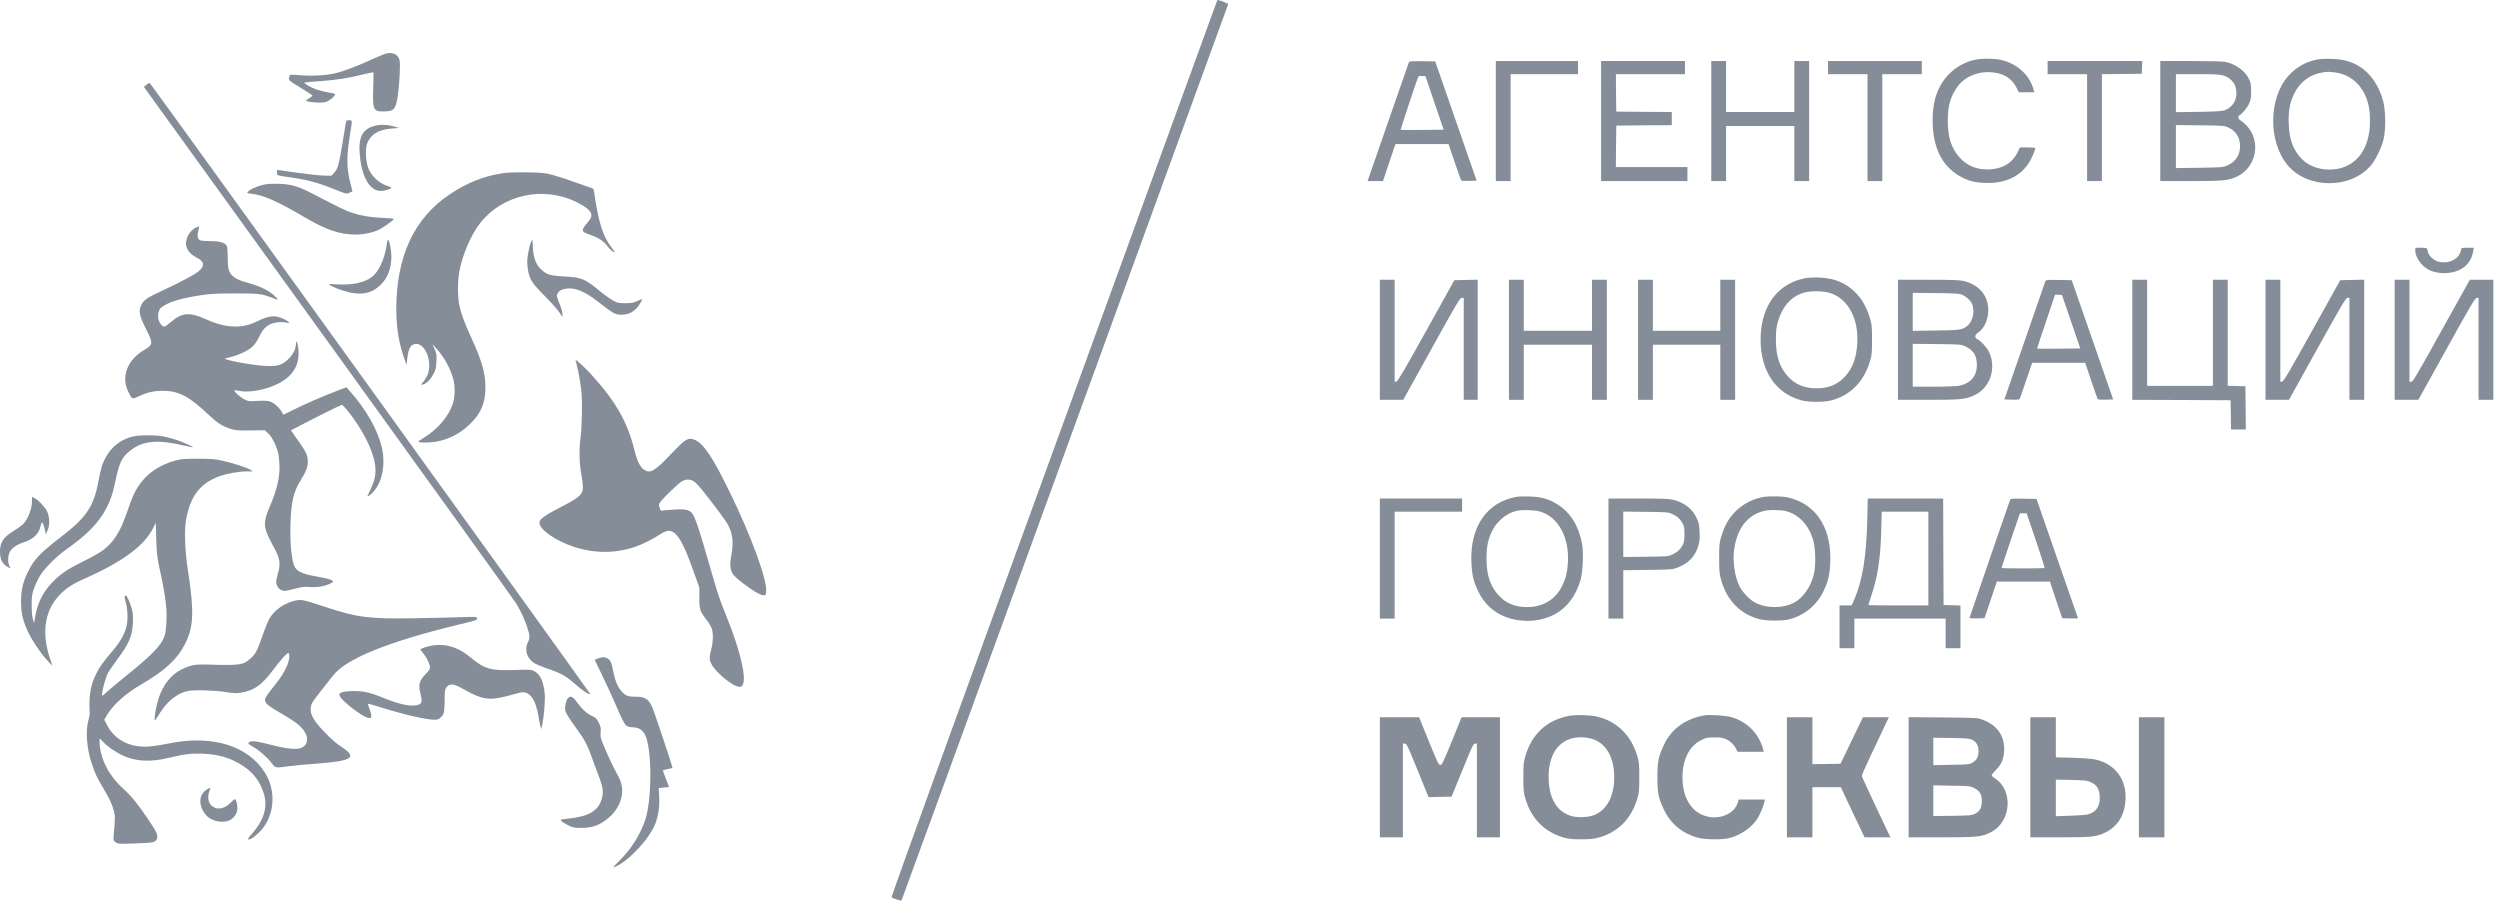 <?xml version="1.0" encoding="UTF-8"?> <svg xmlns="http://www.w3.org/2000/svg" width="161" height="58" viewBox="0 0 161 58" fill="none"><path d="M67.879 28.885C61.439 46.552 57.377 57.775 57.414 57.796C57.515 57.859 58.034 58.024 58.055 57.997C58.071 57.986 62.811 44.985 68.589 29.112L79.102 0.249L78.885 0.154C78.768 0.101 78.604 0.042 78.53 0.026L78.397 -3.23414e-05L67.879 28.885Z" fill="#858D98"></path><path d="M24.198 3.718C23.075 4.226 22.201 4.565 21.661 4.703C21.057 4.856 20.072 4.915 19.272 4.841C18.965 4.809 18.7 4.803 18.684 4.825C18.663 4.841 18.631 4.925 18.616 5.015C18.584 5.169 18.594 5.185 19.352 5.646C19.775 5.905 20.12 6.133 20.12 6.154C20.12 6.175 20.019 6.26 19.897 6.339C19.669 6.488 19.669 6.493 19.807 6.525C20.13 6.615 20.75 6.636 20.972 6.572C21.221 6.498 21.65 6.128 21.571 6.059C21.544 6.032 21.348 5.985 21.131 5.953C20.914 5.916 20.58 5.831 20.39 5.767C20.03 5.64 19.558 5.375 19.606 5.323C19.622 5.307 20.099 5.264 20.66 5.222C21.73 5.142 22.45 5.031 23.446 4.777C23.769 4.698 24.044 4.645 24.055 4.666C24.06 4.682 24.055 5.148 24.033 5.704C23.991 7.076 24.039 7.187 24.727 7.176C25.363 7.166 25.469 7.054 25.601 6.276C25.718 5.577 25.797 4.12 25.733 3.882C25.659 3.596 25.469 3.442 25.167 3.416C24.944 3.4 24.823 3.437 24.198 3.718Z" fill="#858D98"></path><path d="M127.153 3.855C126.581 3.977 125.972 4.311 125.543 4.745C124.749 5.545 124.41 6.588 124.468 8.05C124.537 9.702 125.183 10.846 126.396 11.445C126.878 11.688 127.354 11.784 128.027 11.784C129.213 11.784 130.124 11.334 130.675 10.47C130.828 10.227 131.072 9.66 131.072 9.543C131.072 9.512 130.86 9.491 130.579 9.491H130.087L129.928 9.814C129.616 10.47 129.007 10.852 128.186 10.905C127.381 10.957 126.735 10.714 126.231 10.179C125.67 9.57 125.437 8.86 125.437 7.769C125.437 6.805 125.612 6.196 126.078 5.561C126.56 4.899 127.492 4.544 128.408 4.671C129.123 4.766 129.579 5.079 129.88 5.677L130.013 5.942H130.511H131.008L130.955 5.741C130.696 4.809 129.87 4.073 128.821 3.85C128.36 3.755 127.608 3.755 127.153 3.855Z" fill="#858D98"></path><path d="M149.153 3.845C148.443 4.009 147.871 4.337 147.389 4.867C146.092 6.281 146.055 9.12 147.32 10.634C148.591 12.165 151.335 12.191 152.659 10.687C152.955 10.348 153.337 9.596 153.485 9.04C153.649 8.415 153.649 7.218 153.485 6.551C153.241 5.571 152.659 4.713 151.949 4.279C151.404 3.951 150.89 3.813 150.138 3.792C149.704 3.776 149.365 3.797 149.153 3.845ZM150.429 4.671C151.239 4.788 151.923 5.301 152.283 6.064C152.532 6.578 152.627 7.06 152.627 7.801C152.627 9.718 151.621 10.92 150.005 10.92C149.301 10.92 148.66 10.671 148.231 10.232C147.68 9.665 147.432 8.998 147.394 7.976C147.368 7.15 147.453 6.652 147.733 6.064C148.152 5.179 148.93 4.676 149.952 4.623C150.011 4.623 150.228 4.645 150.429 4.671Z" fill="#858D98"></path><path d="M90.748 3.972C90.732 3.998 90.171 5.614 89.493 7.563C88.82 9.512 88.227 11.233 88.169 11.381L88.073 11.662H88.571H89.064L89.371 10.746C89.535 10.248 89.715 9.708 89.773 9.554L89.874 9.279H91.579H93.285L93.677 10.433C93.894 11.063 94.084 11.604 94.106 11.625C94.127 11.646 94.354 11.657 94.619 11.651L95.096 11.635L93.761 7.796L92.427 3.956L91.6 3.94C91.145 3.935 90.764 3.946 90.748 3.972ZM92.384 6.631L92.972 8.352L91.595 8.368C90.843 8.373 90.213 8.373 90.202 8.357C90.186 8.341 91.177 5.349 91.325 4.973C91.357 4.899 91.415 4.883 91.585 4.894L91.802 4.909L92.384 6.631Z" fill="#858D98"></path><path d="M96.33 7.796V11.662H96.807H97.283V8.219V4.777H99.455H101.626V4.353V3.93H98.978H96.33V7.796Z" fill="#858D98"></path><path d="M103.109 7.796V11.662H105.889H108.67V11.212V10.761H106.366H104.062L104.073 9.422L104.089 8.087L105.879 8.071L107.663 8.061V7.637V7.213L105.879 7.203L104.089 7.187L104.073 5.979L104.062 4.777H106.287H108.511V4.353V3.93H105.81H103.109V7.796Z" fill="#858D98"></path><path d="M110.206 7.796V11.662H110.682H111.159V9.888V8.114H113.357H115.555V9.888V11.662H116.031H116.508V7.796V3.93H116.031H115.555V5.571V7.213H113.357H111.159V5.571V3.93H110.682H110.206V7.796Z" fill="#858D98"></path><path d="M117.726 4.353V4.777H118.997H120.268V8.219V11.662H120.745H121.221V8.219V4.777H122.493H123.764V4.353V3.93H120.745H117.726V4.353Z" fill="#858D98"></path><path d="M131.866 4.353V4.777H133.137H134.408V8.219V11.662H134.885H135.362V8.219V4.777L136.649 4.766L137.93 4.751L137.946 4.337L137.962 3.93H134.911H131.866V4.353Z" fill="#858D98"></path><path d="M139.122 7.796V11.662H141.05C143.152 11.662 143.528 11.625 144.063 11.371C145.324 10.777 145.636 9.072 144.667 8.071C144.545 7.944 144.381 7.806 144.302 7.764C144.201 7.711 144.153 7.647 144.153 7.557C144.153 7.483 144.175 7.425 144.201 7.425C144.307 7.425 144.704 6.97 144.831 6.694C144.953 6.435 144.974 6.323 144.974 5.889C144.974 5.487 144.948 5.333 144.858 5.137C144.603 4.581 144 4.131 143.317 3.988C143.142 3.951 142.305 3.93 141.082 3.93H139.122V7.796ZM143.205 4.867C143.608 4.999 143.91 5.312 143.989 5.672C144.132 6.329 143.846 6.885 143.253 7.107C143.121 7.16 142.644 7.187 141.601 7.203L140.128 7.224V6V4.777H141.526C142.708 4.777 142.967 4.793 143.205 4.867ZM143.507 8.214C144 8.437 144.259 8.855 144.259 9.422C144.259 9.999 143.947 10.454 143.412 10.666C143.142 10.777 143.015 10.783 141.627 10.804L140.128 10.825V9.438V8.055L141.68 8.071C143.179 8.087 143.237 8.092 143.507 8.214Z" fill="#858D98"></path><path d="M9.438 5.455L9.268 5.598L21.168 22.079C27.714 31.141 33.153 38.709 33.264 38.894C33.588 39.456 33.778 39.869 33.942 40.361C34.128 40.917 34.138 41.092 33.995 41.373C33.752 41.849 33.942 42.432 34.44 42.723C34.578 42.803 34.965 42.962 35.303 43.078C36.14 43.359 36.437 43.528 37.062 44.074C37.56 44.508 37.914 44.741 38.015 44.699C38.052 44.688 9.803 5.508 9.649 5.354C9.628 5.333 9.533 5.375 9.438 5.455Z" fill="#858D98"></path><path d="M22.27 7.912C21.825 10.682 21.788 10.836 21.523 11.121L21.343 11.318L20.824 11.307C20.538 11.296 19.749 11.212 19.076 11.116L17.843 10.941V11.111C17.843 11.312 17.742 11.28 18.912 11.455C19.828 11.588 20.517 11.778 21.518 12.181C22.307 12.498 22.307 12.498 22.498 12.414C22.604 12.366 22.694 12.324 22.699 12.324C22.704 12.324 22.651 12.117 22.582 11.863C22.307 10.83 22.302 10.105 22.561 8.537C22.694 7.716 22.699 7.743 22.477 7.743C22.312 7.743 22.291 7.759 22.27 7.912Z" fill="#858D98"></path><path d="M24.304 8.066C23.419 8.219 23.08 8.738 23.16 9.835C23.266 11.355 23.785 12.297 24.526 12.297C24.775 12.297 25.204 12.165 25.204 12.085C25.204 12.064 25.103 12.022 24.982 11.985C24.431 11.821 23.922 11.355 23.716 10.825C23.552 10.401 23.515 9.58 23.642 9.242C23.869 8.648 24.372 8.347 25.23 8.278L25.707 8.241L25.416 8.156C25.019 8.034 24.653 8.008 24.304 8.066Z" fill="#858D98"></path><path d="M32.332 11.159C31.109 11.36 30.06 11.778 28.964 12.514C26.66 14.056 25.516 16.524 25.521 19.945C25.521 21.115 25.707 22.196 26.067 23.181L26.183 23.499L26.226 23.128C26.3 22.413 26.459 22.148 26.803 22.148C27.439 22.148 27.878 23.414 27.513 24.187C27.444 24.33 27.328 24.521 27.248 24.6C27.078 24.78 27.078 24.785 27.237 24.759C27.449 24.717 27.719 24.452 27.905 24.097C28.064 23.806 28.09 23.705 28.106 23.276C28.127 22.842 28.117 22.762 27.989 22.482L27.852 22.174L28.09 22.429C28.593 22.974 29.017 23.742 29.202 24.457C29.303 24.844 29.303 25.474 29.202 25.855C28.964 26.745 28.217 27.645 27.2 28.254C26.925 28.419 26.904 28.44 27.015 28.472C27.227 28.524 27.809 28.503 28.175 28.429C29.038 28.244 29.705 27.873 30.346 27.232C31.008 26.56 31.268 25.898 31.262 24.902C31.257 24.002 31.019 23.197 30.325 21.693C29.917 20.814 29.689 20.189 29.578 19.638C29.472 19.129 29.467 18.118 29.573 17.525C29.764 16.439 30.346 15.078 30.945 14.336C32.406 12.509 35.038 11.958 37.162 13.034C37.681 13.298 37.92 13.473 38.031 13.68C38.142 13.886 38.094 14.029 37.814 14.363C37.401 14.855 37.416 14.919 38.036 15.136C38.56 15.316 38.862 15.517 39.117 15.851C39.228 15.999 39.387 16.158 39.471 16.201C39.641 16.291 39.63 16.259 39.392 15.952C38.82 15.216 38.539 14.31 38.253 12.313C38.232 12.176 38.195 12.133 38.084 12.101C38.004 12.085 37.559 11.927 37.093 11.757C36.627 11.582 35.971 11.371 35.637 11.28C35.065 11.127 34.959 11.116 33.916 11.101C33.127 11.09 32.666 11.106 32.332 11.159Z" fill="#858D98"></path><path d="M16.841 11.927C16.454 12.033 16.063 12.223 15.946 12.366C15.893 12.43 15.935 12.446 16.206 12.477C16.931 12.552 17.911 12.986 19.563 13.96C21.004 14.808 21.862 15.104 22.889 15.104C23.445 15.104 24.033 14.977 24.446 14.771C24.732 14.622 25.363 14.167 25.363 14.103C25.363 14.077 25.023 14.045 24.61 14.029C23.774 13.987 23.271 13.902 22.646 13.695C22.238 13.558 21.888 13.388 20.278 12.552C19.203 11.985 18.79 11.863 17.922 11.837C17.36 11.826 17.164 11.842 16.841 11.927Z" fill="#858D98"></path><path d="M12.615 14.659C12.324 14.803 12.086 15.115 12.011 15.443C11.959 15.697 11.959 15.766 12.038 15.973C12.133 16.217 12.361 16.439 12.695 16.608C13.134 16.831 13.192 17.09 12.88 17.392C12.62 17.641 11.826 18.076 10.587 18.653C9.448 19.182 9.263 19.309 9.099 19.638C8.913 20.03 8.966 20.326 9.39 21.158C9.867 22.106 9.861 22.201 9.321 22.514C8.182 23.181 7.769 24.272 8.283 25.273C8.521 25.734 8.495 25.728 8.956 25.511C9.485 25.267 9.93 25.167 10.481 25.167C11.492 25.167 12.176 25.522 13.367 26.65C14.003 27.254 14.32 27.46 14.908 27.635C15.163 27.714 15.385 27.73 16.132 27.72L17.048 27.709L17.26 27.9C17.525 28.138 17.816 28.726 17.922 29.218C17.964 29.42 18.001 29.833 18.001 30.129C18.001 30.797 17.811 31.591 17.445 32.444C17.085 33.291 17.011 33.614 17.09 33.995C17.149 34.292 17.228 34.472 17.736 35.441C18.033 36.003 18.07 36.358 17.901 36.919C17.842 37.12 17.789 37.358 17.789 37.454C17.789 37.697 17.932 37.93 18.134 38.01C18.293 38.079 18.367 38.073 18.933 37.925C19.474 37.793 19.622 37.772 19.966 37.803C20.4 37.84 20.835 37.772 21.216 37.607C21.338 37.554 21.444 37.486 21.444 37.454C21.444 37.353 21.115 37.252 20.443 37.136C19.309 36.945 19.002 36.76 18.875 36.209C18.732 35.6 18.674 34.758 18.706 33.731C18.748 32.37 18.907 31.655 19.331 30.987C19.696 30.399 19.818 30.098 19.823 29.748C19.823 29.351 19.717 29.102 19.267 28.472C19.076 28.212 18.886 27.937 18.838 27.857L18.743 27.714L19.235 27.455C19.956 27.068 21.963 26.067 22.021 26.067C22.047 26.067 22.217 26.242 22.392 26.459C23.313 27.587 24.018 28.97 24.15 29.902C24.24 30.579 24.15 30.961 23.679 31.904C23.62 32.02 23.8 31.919 23.986 31.734C24.616 31.104 24.854 29.912 24.579 28.768C24.309 27.656 23.567 26.353 22.54 25.199L22.312 24.939L21.915 25.087C20.84 25.495 19.511 26.073 18.727 26.475C18.473 26.607 18.256 26.708 18.245 26.698C18.24 26.687 18.181 26.591 18.118 26.48C17.954 26.215 17.631 25.935 17.387 25.855C17.249 25.808 17.011 25.797 16.603 25.818C16.058 25.85 15.994 25.845 15.75 25.728C15.496 25.607 15.041 25.199 15.099 25.14C15.115 25.125 15.253 25.14 15.412 25.172C16.058 25.31 17.154 25.103 17.959 24.685C18.912 24.187 19.331 23.43 19.209 22.434C19.166 22.053 19.061 21.841 19.061 22.127C19.061 22.455 18.891 22.8 18.584 23.112C18.171 23.52 17.89 23.605 17.048 23.562C16.227 23.52 14.294 23.16 14.506 23.085C14.548 23.07 14.744 23.017 14.945 22.969C15.422 22.847 15.983 22.572 16.254 22.328C16.386 22.206 16.55 21.973 16.656 21.756C16.905 21.248 17.064 21.057 17.382 20.893C17.673 20.745 18.176 20.697 18.499 20.787C18.642 20.824 18.647 20.824 18.584 20.745C18.478 20.618 18.155 20.464 17.864 20.4C17.525 20.321 17.154 20.406 16.566 20.692C15.549 21.19 14.522 21.137 13.166 20.522C12.218 20.093 11.699 20.141 11.032 20.718C10.83 20.893 10.629 21.036 10.576 21.036C10.444 21.036 10.232 20.75 10.19 20.512C10.174 20.4 10.184 20.204 10.216 20.088C10.264 19.908 10.322 19.834 10.523 19.707C10.995 19.405 11.699 19.203 12.917 19.018C13.563 18.918 13.913 18.896 15.115 18.896C16.651 18.891 16.884 18.918 17.583 19.203C17.758 19.272 17.895 19.309 17.895 19.288C17.895 19.262 17.773 19.135 17.625 19.002C17.286 18.7 16.757 18.441 16.095 18.256C15.48 18.081 15.279 18.001 15.046 17.821C14.744 17.593 14.665 17.345 14.665 16.598C14.665 16.232 14.638 15.899 14.607 15.835C14.495 15.634 14.156 15.528 13.569 15.528C13.272 15.528 12.97 15.507 12.901 15.48C12.726 15.412 12.684 15.205 12.774 14.85C12.816 14.702 12.832 14.575 12.816 14.575C12.8 14.575 12.705 14.617 12.615 14.659Z" fill="#858D98"></path><path d="M24.902 15.777C24.764 16.704 24.378 17.53 23.927 17.853C23.445 18.208 22.64 18.372 21.724 18.314C21.428 18.293 21.179 18.293 21.179 18.308C21.179 18.356 21.671 18.584 22.026 18.695C23.175 19.066 23.906 18.954 24.542 18.314C24.976 17.879 25.204 17.26 25.204 16.534C25.204 16.142 25.114 15.639 25.013 15.459C24.971 15.39 24.95 15.464 24.902 15.777Z" fill="#858D98"></path><path d="M34.191 15.602C34.139 15.713 34.059 16.031 34.011 16.312C33.943 16.735 33.937 16.9 33.985 17.27C34.08 17.964 34.218 18.187 35.071 19.05C35.478 19.458 35.902 19.934 36.013 20.104L36.22 20.416V20.22C36.22 20.109 36.151 19.85 36.066 19.643C35.849 19.108 35.833 19.045 35.907 18.907C36.003 18.727 36.109 18.663 36.405 18.6C36.977 18.478 37.639 18.743 38.55 19.458C39.519 20.21 39.625 20.268 40.028 20.268C40.42 20.263 40.706 20.146 40.981 19.866C41.124 19.728 41.357 19.352 41.357 19.267C41.357 19.251 41.219 19.304 41.055 19.384C40.796 19.5 40.674 19.521 40.271 19.526C39.832 19.526 39.768 19.511 39.477 19.352C39.297 19.256 38.91 18.976 38.614 18.732C37.66 17.948 37.454 17.864 36.342 17.805C35.441 17.758 35.219 17.689 34.859 17.36C34.525 17.059 34.356 16.624 34.319 15.957L34.287 15.406L34.191 15.602Z" fill="#858D98"></path><path d="M155.54 16.073C155.54 16.656 156.054 17.292 156.673 17.482C157.298 17.673 158.019 17.609 158.527 17.308C158.93 17.074 159.194 16.672 159.274 16.174L159.311 15.952H158.908C158.564 15.952 158.506 15.968 158.506 16.042C158.506 16.089 158.458 16.232 158.395 16.36C158.193 16.778 157.574 17 157.023 16.852C156.748 16.778 156.409 16.465 156.361 16.238C156.34 16.153 156.319 16.052 156.303 16.015C156.292 15.973 156.165 15.952 155.911 15.952C155.556 15.952 155.54 15.957 155.54 16.073Z" fill="#858D98"></path><path d="M116.164 17.933C115.634 18.054 115.258 18.224 114.856 18.51C113.908 19.198 113.383 20.39 113.383 21.883C113.383 23.901 114.368 25.352 116.031 25.787C116.497 25.908 117.472 25.908 117.938 25.787C119.177 25.458 120.051 24.563 120.438 23.229C120.544 22.863 120.559 22.694 120.559 21.883C120.559 21.073 120.544 20.904 120.438 20.533C120.067 19.246 119.299 18.399 118.187 18.038C117.652 17.864 116.677 17.816 116.164 17.933ZM117.848 18.865C118.992 19.22 119.696 20.496 119.611 22.074C119.564 23.022 119.31 23.721 118.812 24.256C118.34 24.77 117.758 25.008 116.985 25.008C116.211 25.008 115.629 24.77 115.157 24.256C114.601 23.658 114.368 22.943 114.368 21.857C114.368 21.306 114.395 21.084 114.485 20.755C114.766 19.76 115.322 19.119 116.116 18.865C116.561 18.722 117.387 18.722 117.848 18.865Z" fill="#858D98"></path><path d="M88.863 21.883V25.749H89.62L90.372 25.744L92.189 22.466C93.815 19.526 94.021 19.182 94.138 19.182H94.265V22.466V25.749H94.715H95.165V21.883V18.012L94.413 18.028L93.661 18.044L91.85 21.301C90.43 23.853 90.017 24.563 89.927 24.573L89.816 24.589V21.306V18.017H89.339H88.863V21.883Z" fill="#858D98"></path><path d="M97.177 21.883V25.749H97.654H98.13V23.975V22.201H100.328H102.526V23.975V25.749H103.003H103.48V21.883V18.017H103.003H102.526V19.659V21.301H100.328H98.13V19.659V18.017H97.654H97.177V21.883Z" fill="#858D98"></path><path d="M105.492 21.883V25.749H105.969H106.445V23.975V22.201H108.617H110.788V23.975V25.749H111.265H111.742V21.883V18.017H111.265H110.788V19.659V21.301H108.617H106.445V19.659V18.017H105.969H105.492V21.883Z" fill="#858D98"></path><path d="M122.228 21.883V25.749H124.176C126.274 25.749 126.57 25.718 127.132 25.463C128.164 24.992 128.599 23.705 128.085 22.651C127.942 22.365 127.582 21.968 127.354 21.851C127.148 21.745 127.163 21.571 127.386 21.422C127.81 21.147 128.08 20.501 128.043 19.849C127.995 18.976 127.407 18.324 126.459 18.096C126.189 18.033 125.723 18.017 124.176 18.017H122.228V21.883ZM126.364 18.981C126.618 19.103 126.872 19.32 126.968 19.5C127.195 19.945 127.089 20.628 126.734 20.946C126.406 21.242 126.274 21.264 124.653 21.285L123.181 21.306V20.082V18.859L124.68 18.875C125.94 18.891 126.205 18.907 126.364 18.981ZM126.544 22.296C127.089 22.545 127.306 22.895 127.312 23.504C127.312 24.224 126.909 24.69 126.168 24.844C125.988 24.875 125.32 24.902 124.521 24.902H123.181V23.52V22.143L124.733 22.159C126.215 22.174 126.29 22.18 126.544 22.296Z" fill="#858D98"></path><path d="M131.723 18.102C131.707 18.149 131.104 19.881 130.389 21.952L129.081 25.723L129.557 25.739C129.843 25.749 130.044 25.733 130.066 25.696C130.082 25.67 130.272 25.13 130.484 24.505L130.871 23.366H132.581H134.287L134.673 24.515C134.885 25.151 135.076 25.691 135.097 25.712C135.118 25.733 135.346 25.744 135.611 25.739L136.087 25.723L134.753 21.883L133.418 18.044L132.592 18.028C131.866 18.017 131.755 18.028 131.723 18.102ZM133.381 20.718L133.969 22.439L132.592 22.455C131.835 22.46 131.204 22.46 131.194 22.45C131.183 22.439 131.437 21.655 131.76 20.718C132.078 19.775 132.343 18.997 132.343 18.986C132.343 18.976 132.444 18.97 132.571 18.981L132.793 18.997L133.381 20.718Z" fill="#858D98"></path><path d="M137.321 21.883V25.749L140.488 25.76L143.65 25.776L143.666 26.713L143.677 27.656H144.153H144.63L144.619 26.263L144.603 24.876L144.037 24.86L143.465 24.844V21.433V18.017H142.988H142.511V21.433V24.849H140.393H138.275V21.433V18.017H137.798H137.321V21.883Z" fill="#858D98"></path><path d="M145.901 21.883V25.749H146.658H147.41L149.232 22.466C150.826 19.595 151.075 19.182 151.181 19.182H151.303V22.466V25.749H151.78H152.256V21.883V18.012L151.483 18.028L150.71 18.044L148.898 21.301C147.426 23.949 147.066 24.563 146.971 24.573L146.854 24.589V21.306V18.017H146.378H145.901V21.883Z" fill="#858D98"></path><path d="M154.216 21.883V25.749H154.978H155.741L157.563 22.466C159.12 19.654 159.395 19.187 159.501 19.182H159.618V22.466V25.749H160.094H160.571V21.883V18.017H159.814H159.056L157.229 21.301C155.662 24.134 155.392 24.584 155.291 24.584H155.169V21.301V18.017H154.692H154.216V21.883Z" fill="#858D98"></path><path d="M37.067 23.191C37.067 23.213 37.104 23.366 37.147 23.525C37.258 23.949 37.369 24.584 37.443 25.22C37.512 25.839 37.48 27.582 37.38 28.239C37.289 28.89 37.305 29.833 37.432 30.516C37.565 31.241 37.57 31.527 37.464 31.734C37.348 31.962 36.972 32.221 36.199 32.613C35.108 33.169 34.737 33.434 34.737 33.656C34.737 34.096 35.748 34.811 36.919 35.203C38.253 35.648 39.63 35.653 40.907 35.214C41.373 35.055 42.083 34.7 42.49 34.424C42.66 34.308 42.882 34.202 42.993 34.186C43.528 34.123 43.968 34.8 44.672 36.818L45.038 37.851V38.513C45.038 39.26 45.069 39.36 45.509 39.927C45.641 40.096 45.784 40.34 45.832 40.467C45.943 40.78 45.933 41.32 45.806 41.797C45.673 42.3 45.673 42.49 45.806 42.745C46.102 43.327 47.214 44.233 47.633 44.233C48.221 44.233 47.834 42.263 46.695 39.466C46.325 38.561 46.187 38.137 45.594 36.056C45.08 34.271 44.868 33.609 44.662 33.206C44.476 32.846 44.243 32.767 43.459 32.814C43.136 32.83 42.792 32.862 42.702 32.878C42.548 32.904 42.538 32.894 42.474 32.687C42.416 32.481 42.416 32.465 42.57 32.274C42.813 31.972 43.634 31.183 43.873 31.024C44.143 30.844 44.45 30.839 44.699 31.008C44.799 31.072 45.022 31.31 45.197 31.527C45.996 32.534 46.706 33.482 46.854 33.746C47.188 34.35 47.257 34.928 47.098 35.764C46.987 36.347 47.018 36.696 47.204 36.977C47.357 37.215 48.289 37.93 48.787 38.195C48.951 38.285 49.142 38.354 49.211 38.343C49.312 38.328 49.328 38.291 49.343 38.073C49.391 37.295 48.369 34.498 47.018 31.739C45.885 29.409 45.292 28.535 44.715 28.313C44.307 28.159 44.148 28.26 43.179 29.277C42.135 30.368 41.871 30.516 41.458 30.235C41.219 30.076 41.023 29.669 40.849 28.959C40.414 27.185 39.636 25.824 38.089 24.129C37.676 23.679 37.067 23.117 37.067 23.191Z" fill="#858D98"></path><path d="M8.558 28.111C7.605 28.339 6.911 29.007 6.562 30.013C6.509 30.172 6.413 30.585 6.35 30.929C6.053 32.597 5.577 33.318 3.94 34.567C2.611 35.59 2.203 36.013 1.816 36.792C1.477 37.48 1.356 37.983 1.356 38.725C1.35 39.445 1.472 39.985 1.8 40.679C2.076 41.267 2.6 42.045 3.029 42.511L3.379 42.882L3.225 42.432C2.431 40.096 3.172 38.259 5.269 37.343C7.822 36.23 9.289 35.166 9.861 34.011L10.031 33.667L10.062 34.726C10.094 35.632 10.121 35.897 10.264 36.553C10.687 38.508 10.783 39.281 10.703 40.261C10.661 40.79 10.629 40.923 10.486 41.209C10.242 41.691 9.575 42.353 8.336 43.348C7.753 43.82 7.16 44.312 7.012 44.445C6.535 44.879 6.54 44.874 6.583 44.603C6.646 44.196 6.821 43.602 6.954 43.338C7.028 43.2 7.308 42.792 7.579 42.427C8.304 41.463 8.516 40.965 8.558 40.128C8.579 39.731 8.564 39.509 8.5 39.255C8.394 38.847 8.177 38.354 8.103 38.354C8.002 38.354 8.002 38.439 8.103 38.804C8.225 39.239 8.246 39.906 8.15 40.319C8.045 40.801 7.743 41.336 7.298 41.86C6.631 42.639 6.403 42.956 6.186 43.412C5.81 44.185 5.714 44.815 5.778 45.98C5.778 46.023 5.741 46.214 5.688 46.404C5.497 47.103 5.592 48.258 5.921 49.211C6.138 49.857 6.239 50.064 6.641 50.742C7.075 51.478 7.218 51.785 7.335 52.23C7.42 52.574 7.42 52.611 7.324 53.771C7.293 54.105 7.298 54.126 7.441 54.237C7.584 54.353 7.61 54.353 8.701 54.316C9.893 54.279 10.015 54.253 10.11 54.004C10.19 53.792 10.078 53.554 9.527 52.738C8.86 51.758 8.468 51.271 7.96 50.816C7.059 50.011 6.509 48.983 6.419 47.956C6.403 47.744 6.403 47.569 6.424 47.569C6.445 47.569 6.53 47.654 6.62 47.755C6.874 48.041 7.398 48.411 7.859 48.634C8.707 49.036 9.639 49.094 10.825 48.814C11.889 48.56 12.303 48.512 13.049 48.538C13.844 48.575 14.432 48.703 15.009 48.967C16.036 49.444 16.651 50.085 16.963 51.022C17.27 51.928 17.027 52.786 16.211 53.713C15.989 53.962 15.946 54.036 16.01 54.062C16.126 54.105 16.619 53.723 16.9 53.374C17.689 52.389 17.768 50.927 17.09 49.804C16.005 48.019 13.658 47.299 10.825 47.887C10.391 47.977 9.819 48.062 9.554 48.078C8.373 48.152 7.398 47.654 6.911 46.722L6.715 46.351L6.906 46.028C7.33 45.34 8.06 44.688 9.12 44.063C10.645 43.173 11.423 42.443 11.921 41.463C12.477 40.351 12.514 39.382 12.096 36.686C11.905 35.484 11.863 34.128 11.985 33.455C12.265 31.935 12.89 31.125 14.124 30.675C14.617 30.495 15.396 30.357 15.904 30.357H16.28L16.121 30.251C15.893 30.108 14.951 29.801 14.294 29.663C13.828 29.563 13.574 29.541 12.732 29.541C11.852 29.541 11.672 29.557 11.302 29.658C10.248 29.949 9.475 30.479 8.94 31.268C8.664 31.671 8.521 31.999 8.193 32.952C7.753 34.239 7.335 34.901 6.631 35.436C6.435 35.584 5.878 35.902 5.397 36.135C4.321 36.665 3.877 36.967 3.331 37.544C2.722 38.185 2.383 38.91 2.24 39.864L2.203 40.128L2.124 39.89C2.071 39.731 2.044 39.434 2.039 38.99C2.039 38.402 2.055 38.28 2.182 37.92C2.256 37.697 2.425 37.337 2.547 37.125C2.844 36.617 3.628 35.833 4.332 35.335C5.603 34.44 6.371 33.651 6.837 32.756C7.128 32.195 7.261 31.808 7.436 30.966C7.684 29.79 7.849 29.446 8.362 29.038C9.194 28.376 10.115 28.286 11.852 28.694C12.154 28.763 12.414 28.816 12.424 28.805C12.456 28.768 11.836 28.488 11.386 28.339C11.143 28.255 10.751 28.149 10.518 28.106C9.999 28.006 8.971 28.011 8.558 28.111Z" fill="#858D98"></path><path d="M97.644 31.999C95.748 32.343 94.662 33.932 94.757 36.209C94.794 37.035 94.884 37.422 95.202 38.089C95.679 39.085 96.542 39.726 97.654 39.922C98.48 40.065 99.317 39.959 100.016 39.615C100.864 39.202 101.478 38.412 101.785 37.348C101.928 36.855 101.986 35.637 101.896 35.092C101.7 33.943 101.187 33.074 100.382 32.534C99.815 32.153 99.28 31.994 98.502 31.972C98.168 31.962 97.781 31.972 97.644 31.999ZM99.206 32.952C100.36 33.307 101.065 34.61 100.975 36.209C100.938 36.85 100.837 37.253 100.594 37.745C100.17 38.614 99.365 39.096 98.343 39.096C97.57 39.096 96.987 38.857 96.516 38.344C95.965 37.75 95.732 37.035 95.732 35.971C95.732 35.203 95.822 34.758 96.092 34.197C96.388 33.577 97.024 33.047 97.644 32.904C98.025 32.815 98.835 32.841 99.206 32.952Z" fill="#858D98"></path><path d="M113.584 31.999C112.53 32.189 111.657 32.82 111.169 33.741C111.079 33.905 110.942 34.255 110.862 34.514C110.724 34.959 110.714 35.054 110.714 35.944C110.714 36.765 110.73 36.956 110.83 37.316C111.201 38.656 112.048 39.535 113.282 39.869C113.706 39.985 114.765 40.001 115.184 39.895C116.179 39.651 116.984 39 117.424 38.089C117.742 37.422 117.832 37.035 117.869 36.209C117.954 34.149 117.09 32.661 115.496 32.136C115.136 32.015 114.93 31.983 114.442 31.967C114.109 31.962 113.722 31.972 113.584 31.999ZM114.967 32.904C115.835 33.106 116.502 33.815 116.783 34.843C116.926 35.383 116.942 36.453 116.81 36.998C116.614 37.782 116.126 38.486 115.57 38.794C114.824 39.196 113.743 39.196 113.002 38.794C112.679 38.619 112.218 38.137 112.038 37.787C111.694 37.104 111.556 36.056 111.704 35.229C111.911 34.048 112.472 33.291 113.367 32.973C113.653 32.878 113.833 32.846 114.23 32.846C114.506 32.846 114.839 32.873 114.967 32.904Z" fill="#858D98"></path><path d="M2.06 32.253C2.06 32.788 1.79 33.476 1.456 33.784C1.366 33.868 1.107 34.054 0.884 34.191C0.175 34.62 -0.037 34.975 0.005 35.658C0.026 36.071 0.169 36.326 0.487 36.506L0.694 36.617L0.609 36.458C0.487 36.225 0.503 35.801 0.63 35.542C0.762 35.288 1.086 35.065 1.562 34.912C2.155 34.71 2.489 34.393 2.606 33.905C2.637 33.762 2.685 33.641 2.701 33.641C2.754 33.641 2.849 33.9 2.902 34.17L2.944 34.408L3.066 34.149C3.22 33.81 3.199 33.259 3.019 32.904C2.881 32.634 2.468 32.205 2.23 32.084L2.06 31.994V32.253Z" fill="#858D98"></path><path d="M88.863 35.971V39.837H89.339H89.816V36.395V32.952H91.987H94.159V32.528V32.105H91.511H88.863V35.971Z" fill="#858D98"></path><path d="M103.585 35.971V39.837H104.062H104.539V38.28V36.723L106.117 36.702C107.653 36.681 107.7 36.681 108.039 36.548C108.749 36.273 109.157 35.849 109.369 35.16C109.459 34.859 109.475 34.7 109.453 34.255C109.432 33.789 109.406 33.662 109.263 33.36C108.982 32.761 108.49 32.375 107.743 32.184C107.489 32.121 107.06 32.105 105.508 32.105H103.585V35.971ZM107.69 33.1C108.013 33.249 108.22 33.439 108.368 33.72C108.458 33.889 108.479 34.022 108.479 34.408C108.479 34.795 108.458 34.928 108.368 35.097C108.22 35.378 108.013 35.568 107.69 35.717C107.436 35.833 107.356 35.838 105.985 35.854L104.539 35.87V34.408V32.947L105.985 32.963C107.356 32.978 107.436 32.984 107.69 33.1Z" fill="#858D98"></path><path d="M120.252 33.524C120.189 35.923 119.934 37.432 119.384 38.682L119.246 38.989H118.859H118.467V40.366V41.743H118.944H119.421V40.79V39.837H122.36H125.299V40.79V41.743H125.776H126.252V40.366V38.995L125.712 38.979L125.167 38.963L125.151 35.531L125.14 32.105H122.715H120.284L120.252 33.524ZM124.187 35.971V38.989H122.254C121.189 38.989 120.321 38.979 120.321 38.963C120.321 38.947 120.416 38.656 120.527 38.312C120.93 37.109 121.105 35.944 121.152 34.181L121.184 32.952H122.688H124.187V35.971Z" fill="#858D98"></path><path d="M129.457 32.168C129.181 32.941 126.835 39.763 126.835 39.795C126.835 39.821 127.052 39.832 127.322 39.826L127.804 39.81L128.201 38.629L128.593 37.454H130.304H132.015L132.406 38.629L132.804 39.81L133.312 39.826C133.593 39.832 133.826 39.832 133.826 39.826C133.82 39.816 133.222 38.084 132.486 35.971L131.151 32.131L130.314 32.115C129.674 32.105 129.472 32.115 129.457 32.168ZM131.109 34.8C131.432 35.759 131.686 36.559 131.67 36.575C131.628 36.617 128.9 36.617 128.9 36.575C128.9 36.553 129.165 35.759 129.488 34.8L130.081 33.058H130.299H130.516L131.109 34.8Z" fill="#858D98"></path><path d="M18.875 38.714C18.15 38.931 17.62 39.339 17.302 39.922C17.228 40.065 17.043 40.536 16.889 40.976C16.572 41.903 16.45 42.136 16.116 42.422C15.655 42.829 15.443 42.861 13.394 42.798C12.584 42.771 12.303 42.824 11.726 43.094C11.042 43.422 10.518 44.063 10.222 44.953C10.068 45.414 9.925 46.198 9.962 46.372C9.973 46.425 10.068 46.303 10.216 46.049C10.709 45.207 11.387 44.646 12.102 44.498C12.499 44.413 13.849 44.455 14.57 44.572C15.036 44.646 15.205 44.657 15.512 44.609C16.333 44.482 16.847 44.127 17.535 43.211C18.097 42.469 18.462 42.061 18.563 42.061C18.679 42.061 18.648 42.474 18.51 42.819C18.335 43.248 18.086 43.64 17.684 44.138C17.154 44.794 17.038 44.98 17.075 45.133C17.128 45.34 17.286 45.467 18.081 45.928C18.955 46.436 19.267 46.669 19.516 46.981C19.76 47.294 19.834 47.58 19.738 47.829C19.558 48.3 18.986 48.348 17.604 48.004C16.572 47.744 16.354 47.707 16.148 47.755C15.904 47.808 15.957 47.919 16.317 48.109C16.683 48.306 17.202 48.761 17.504 49.158C17.737 49.465 17.731 49.465 18.61 49.343C18.933 49.301 19.691 49.227 20.3 49.185C22.773 48.999 23.064 48.787 21.894 48.03C21.534 47.802 20.819 47.108 20.427 46.616C19.998 46.076 19.903 45.668 20.104 45.266C20.168 45.149 20.438 44.778 20.713 44.439C20.983 44.1 21.317 43.682 21.454 43.502C22.286 42.427 24.976 41.331 29.499 40.234C30.67 39.954 30.749 39.927 30.723 39.821C30.696 39.715 30.675 39.715 29.632 39.747C29.044 39.768 27.709 39.8 26.66 39.816C23.769 39.869 22.932 39.758 20.883 39.064C20.242 38.847 19.596 38.656 19.453 38.645C19.288 38.63 19.071 38.656 18.875 38.714Z" fill="#858D98"></path><path d="M27.624 41.617C27.454 41.654 27.259 41.717 27.19 41.754L27.063 41.823L27.253 42.061C27.486 42.358 27.693 42.782 27.693 42.978C27.693 43.089 27.619 43.2 27.423 43.401C26.988 43.836 26.925 44.09 27.089 44.736C27.206 45.202 27.169 45.324 26.883 45.403C26.454 45.52 25.733 45.366 24.701 44.948C23.774 44.572 23.334 44.476 22.609 44.508C21.772 44.54 21.661 44.694 22.148 45.149C22.741 45.705 23.541 46.245 23.774 46.245C23.948 46.245 23.954 46.113 23.811 45.7C23.737 45.493 23.678 45.318 23.684 45.313C23.689 45.303 24.065 45.414 24.515 45.551C26.062 46.033 27.454 46.351 27.995 46.351C28.196 46.351 28.265 46.319 28.408 46.176C28.561 46.023 28.588 45.954 28.614 45.663C28.63 45.472 28.641 45.123 28.636 44.884C28.63 44.407 28.704 44.222 28.937 44.116C29.133 44.026 29.377 44.106 29.97 44.445C31.04 45.054 31.559 45.128 32.698 44.815C33.047 44.72 33.418 44.625 33.519 44.598C34.085 44.461 34.514 45.043 34.684 46.166C34.715 46.367 34.768 46.632 34.8 46.748L34.858 46.96L34.927 46.642C35.033 46.134 35.118 45.085 35.081 44.683C35.007 43.894 34.79 43.417 34.413 43.227C34.207 43.121 34.143 43.115 33.132 43.147C31.596 43.2 31.204 43.089 30.309 42.342C29.456 41.627 28.567 41.389 27.624 41.617Z" fill="#858D98"></path><path d="M38.492 42.411L38.296 42.49L38.788 43.507C39.059 44.068 39.477 44.974 39.715 45.53C39.948 46.081 40.203 46.6 40.277 46.674C40.388 46.791 40.467 46.817 40.753 46.838C41.124 46.859 41.304 46.96 41.5 47.246C41.977 47.95 42.019 51.35 41.564 52.77C41.256 53.723 40.642 54.692 39.864 55.46C39.445 55.873 39.435 55.889 39.636 55.81C40.483 55.46 41.844 53.993 42.204 53.04C42.406 52.51 42.485 51.944 42.453 51.319L42.422 50.752L42.755 50.72L43.089 50.683L42.882 50.154C42.771 49.862 42.686 49.613 42.697 49.603C42.708 49.592 42.845 49.56 42.999 49.529C43.152 49.497 43.29 49.465 43.306 49.454C43.333 49.423 42.173 45.933 42.008 45.556C41.765 45.006 41.553 44.868 40.923 44.868C40.557 44.868 40.451 44.847 40.277 44.746C39.916 44.524 39.625 43.968 39.503 43.274C39.472 43.089 39.408 42.834 39.366 42.707C39.233 42.347 38.905 42.236 38.492 42.411Z" fill="#858D98"></path><path d="M36.575 44.964C36.453 45.096 36.358 45.504 36.4 45.726C36.437 45.927 36.628 46.24 37.194 47.013C37.634 47.612 37.856 48.041 38.089 48.708C38.19 48.999 38.397 49.55 38.545 49.937C38.847 50.72 38.884 51.049 38.73 51.52C38.492 52.235 37.888 52.579 36.644 52.712C36.082 52.775 36.061 52.781 36.151 52.876C36.199 52.929 36.395 53.051 36.585 53.146C36.908 53.305 36.972 53.315 37.464 53.315C38.068 53.31 38.434 53.204 38.894 52.897C39.879 52.24 40.303 51.165 39.938 50.244C39.89 50.127 39.773 49.894 39.678 49.73C39.45 49.338 38.788 47.866 38.709 47.569C38.677 47.442 38.661 47.236 38.682 47.108C38.709 46.939 38.688 46.822 38.603 46.632C38.46 46.303 38.37 46.208 38.079 46.081C37.788 45.954 37.459 45.647 37.136 45.197C36.882 44.847 36.739 44.783 36.575 44.964Z" fill="#858D98"></path><path d="M101.017 46.107C99.597 46.388 98.639 47.283 98.226 48.713C98.12 49.078 98.104 49.248 98.104 50.058C98.104 50.869 98.12 51.038 98.226 51.404C98.602 52.712 99.454 53.58 100.699 53.935C101.043 54.03 101.255 54.051 101.838 54.051C102.42 54.051 102.632 54.03 102.976 53.935C104.226 53.575 105.068 52.717 105.45 51.404C105.556 51.038 105.571 50.869 105.571 50.058C105.571 49.248 105.556 49.078 105.45 48.713C105.068 47.394 104.173 46.489 102.923 46.166C102.479 46.044 101.478 46.017 101.017 46.107ZM102.643 47.622C103.474 47.935 103.956 48.83 103.956 50.058C103.956 51.287 103.474 52.177 102.643 52.5C102.251 52.653 101.509 52.669 101.123 52.532C100.26 52.23 99.788 51.446 99.735 50.233C99.656 48.475 100.514 47.41 101.944 47.484C102.171 47.495 102.468 47.553 102.643 47.622Z" fill="#858D98"></path><path d="M109.808 46.065C108.574 46.266 107.663 46.913 107.171 47.94C106.805 48.708 106.736 49.031 106.736 50.058C106.736 51.086 106.805 51.409 107.171 52.172C107.605 53.077 108.394 53.713 109.395 53.962C109.84 54.073 110.904 54.083 111.317 53.983C112.054 53.808 112.763 53.337 113.15 52.759C113.319 52.51 113.558 51.954 113.621 51.658L113.658 51.488H112.811H111.969L111.905 51.705C111.709 52.357 110.846 52.77 110.02 52.6C108.977 52.389 108.352 51.435 108.352 50.058C108.352 48.914 108.791 48.041 109.559 47.664C109.882 47.506 109.951 47.49 110.417 47.49C110.814 47.49 110.973 47.516 111.159 47.601C111.439 47.733 111.662 47.945 111.799 48.215L111.9 48.416H112.747H113.589L113.51 48.136C113.229 47.188 112.445 46.436 111.45 46.171C111.132 46.081 110.105 46.017 109.808 46.065Z" fill="#858D98"></path><path d="M88.863 50.058V53.925H89.604H90.346V50.906V47.887H90.468C90.573 47.887 90.637 47.998 91.008 48.904C91.235 49.465 91.553 50.244 91.712 50.63L91.998 51.335L92.74 51.319L93.481 51.303L94.18 49.598C94.8 48.067 94.884 47.887 94.996 47.887H95.112V50.906V53.925H95.854H96.595V50.058V46.192H95.361H94.127L93.502 47.728C92.941 49.1 92.861 49.264 92.755 49.264C92.65 49.264 92.57 49.1 92.014 47.728L91.389 46.192H90.123H88.863V50.058Z" fill="#858D98"></path><path d="M115.078 50.058V53.925H115.899H116.72V52.309V50.694H117.636H118.547L119.31 52.309L120.078 53.925H120.909H121.741L120.872 52.087C120.395 51.081 119.977 50.175 119.945 50.085C119.876 49.9 119.781 50.127 121.322 46.865L121.64 46.192H120.808H119.972L119.251 47.686L118.531 49.185L117.626 49.2L116.72 49.211V47.702V46.192H115.899H115.078V50.058Z" fill="#858D98"></path><path d="M122.916 50.053V53.925H125.024C127.344 53.925 127.603 53.898 128.191 53.607C129.536 52.945 129.684 50.874 128.445 50.106C128.344 50.048 128.265 49.963 128.265 49.921C128.265 49.884 128.392 49.725 128.551 49.571C128.906 49.222 129.059 48.835 129.07 48.284C129.081 47.352 128.604 46.69 127.672 46.346C127.344 46.224 127.291 46.224 125.13 46.203L122.916 46.187V50.053ZM127.005 47.643C127.28 47.776 127.418 48.02 127.418 48.364C127.418 48.734 127.301 48.957 127.031 49.11C126.819 49.232 126.761 49.237 125.659 49.253L124.505 49.275V48.39V47.511L125.659 47.527C126.65 47.543 126.835 47.559 127.005 47.643ZM127.126 50.747C127.502 50.938 127.63 51.149 127.63 51.594C127.63 52.018 127.508 52.24 127.179 52.41C126.983 52.511 126.862 52.521 125.739 52.537L124.505 52.553V51.568V50.577L125.686 50.599C126.814 50.614 126.872 50.62 127.126 50.747Z" fill="#858D98"></path><path d="M130.754 50.058V53.925H132.65C134.742 53.925 135.007 53.893 135.595 53.607C136.379 53.22 136.818 52.516 136.882 51.541C136.967 50.217 136.246 49.227 134.981 48.92C134.769 48.867 134.239 48.825 133.524 48.803L132.396 48.772V47.479V46.192H131.575H130.754V50.058ZM134.594 50.344C135.044 50.54 135.219 50.821 135.224 51.356C135.23 51.949 134.997 52.288 134.467 52.447C134.361 52.479 133.853 52.516 133.339 52.532L132.396 52.563V51.383V50.207L133.392 50.228C134.181 50.244 134.425 50.27 134.594 50.344Z" fill="#858D98"></path><path d="M137.745 50.058V53.925H138.566H139.387V50.058V46.192H138.566H137.745V50.058Z" fill="#858D98"></path><path d="M13.288 50.868C12.784 51.202 12.774 51.907 13.261 52.484C13.616 52.907 14.395 53.056 14.855 52.786C15.162 52.605 15.327 52.267 15.284 51.907C15.268 51.769 15.226 51.599 15.194 51.536C15.131 51.425 15.125 51.43 14.887 51.663C14.469 52.076 14.045 52.177 13.706 51.949C13.393 51.737 13.319 51.308 13.526 50.837C13.579 50.715 13.499 50.72 13.288 50.868Z" fill="#858D98"></path></svg> 